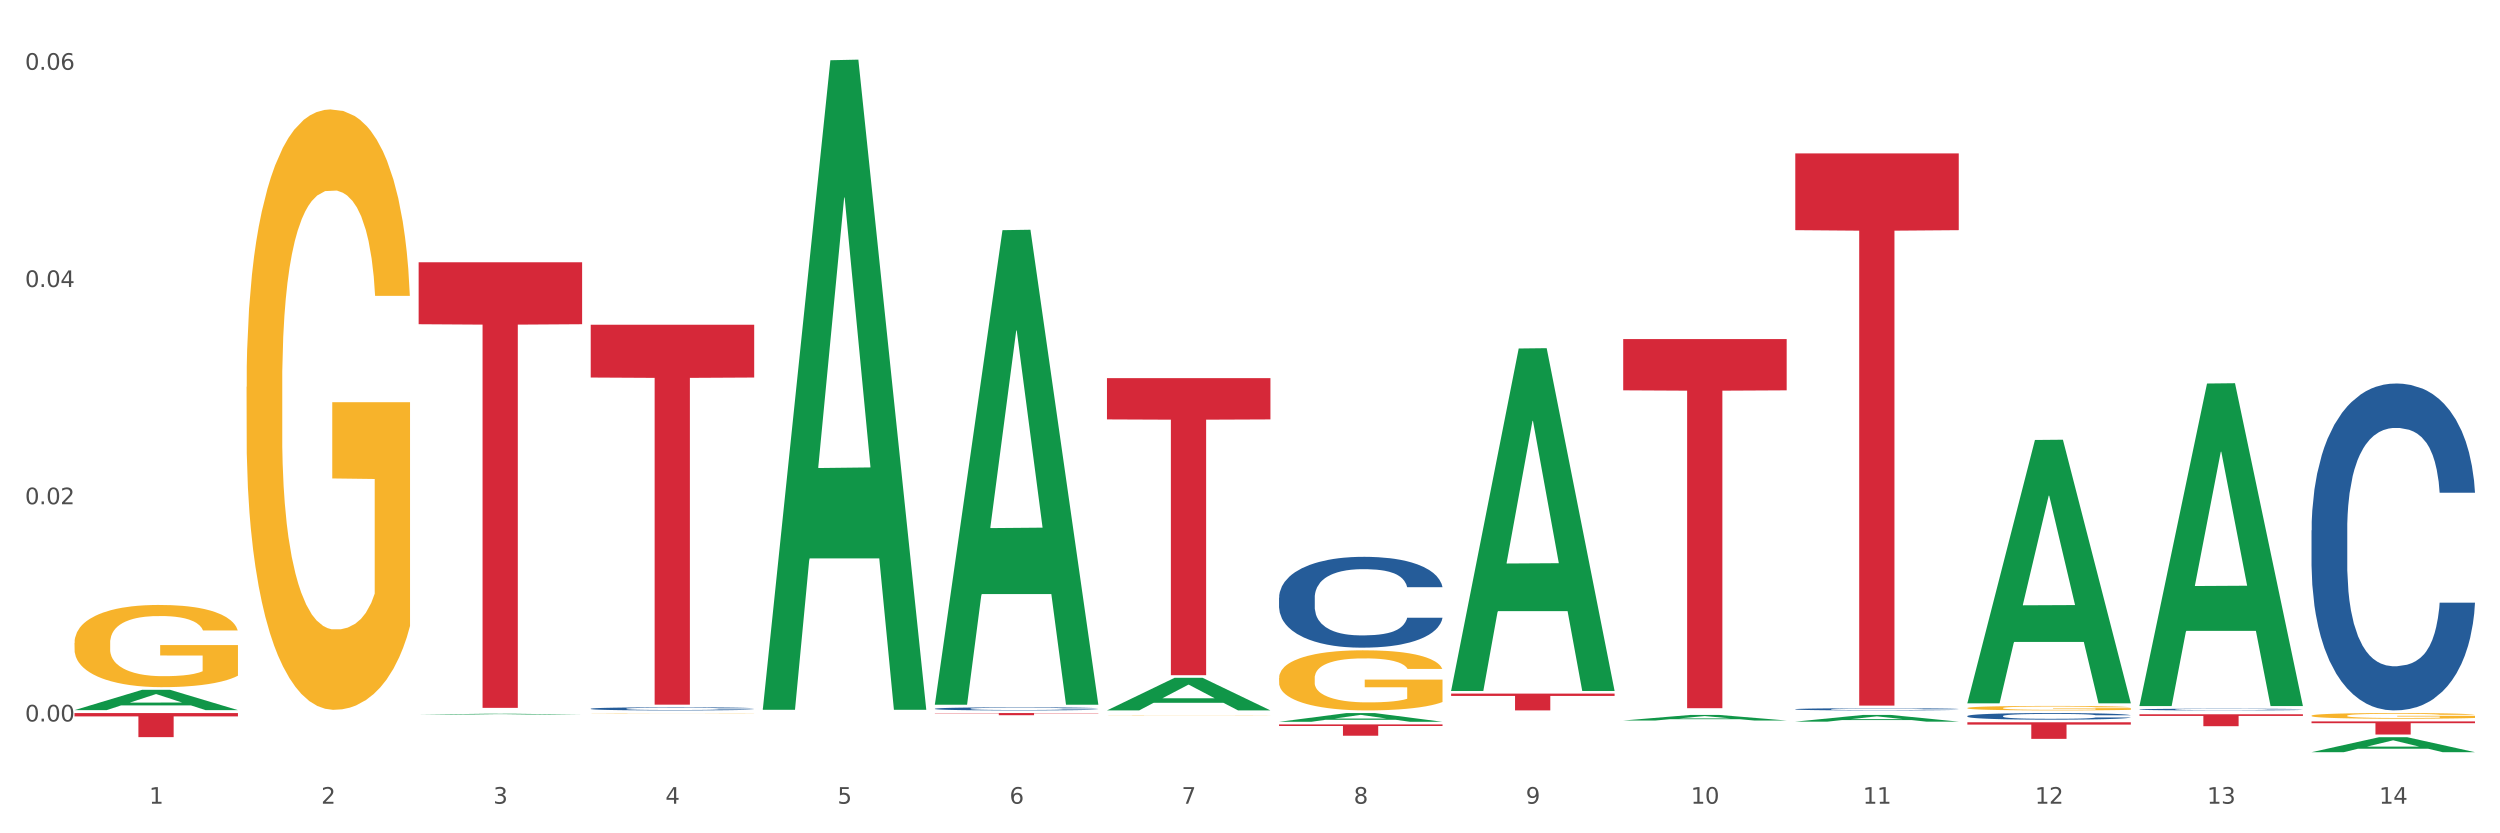 <?xml version="1.0" encoding="utf-8" standalone="no"?>
<!DOCTYPE svg PUBLIC "-//W3C//DTD SVG 1.1//EN"
  "http://www.w3.org/Graphics/SVG/1.1/DTD/svg11.dtd">
<svg xmlns:xlink="http://www.w3.org/1999/xlink" width="1080pt" height="360pt" viewBox="0 0 1080 360" xmlns="http://www.w3.org/2000/svg" version="1.1">
 <rect x="0" y="0" width="1080" height="360" fill="#333333" stroke="none"/>
 <defs>
  <style type="text/css">*{stroke-linejoin: round; stroke-linecap: butt}</style>
 </defs>
 <g id="figure_1">
  <g id="patch_1">
   <path d="M 0 360 
L 1080 360 
L 1080 0 
L 0 0 
z
" style="fill: #ffffff; stroke: #ffffff; stroke-linejoin: miter"/>
  </g>
  <g id="axes_1">
   <g id="matplotlib.axis_1">
    <g id="xtick_1">
     <g id="text_1">
      <!-- 1 -->
      <g style="fill: #4d4d4d" transform="translate(64.432 347.204) scale(0.096 -0.096)">
       <defs>
        <path id="DejaVuSans-31" d="M 794 531 
L 1825 531 
L 1825 4091 
L 703 3866 
L 703 4441 
L 1819 4666 
L 2450 4666 
L 2450 531 
L 3481 531 
L 3481 0 
L 794 0 
L 794 531 
z
" transform="scale(0.016)"/>
       </defs>
       <use xlink:href="#DejaVuSans-31"/>
      </g>
     </g>
    </g>
    <g id="xtick_2">
     <g id="text_2">
      <!-- 2 -->
      <g style="fill: #4d4d4d" transform="translate(138.771 347.204) scale(0.096 -0.096)">
       <defs>
        <path id="DejaVuSans-32" d="M 1228 531 
L 3431 531 
L 3431 0 
L 469 0 
L 469 531 
Q 828 903 1448 1529 
Q 2069 2156 2228 2338 
Q 2531 2678 2651 2914 
Q 2772 3150 2772 3378 
Q 2772 3750 2511 3984 
Q 2250 4219 1831 4219 
Q 1534 4219 1204 4116 
Q 875 4013 500 3803 
L 500 4441 
Q 881 4594 1212 4672 
Q 1544 4750 1819 4750 
Q 2544 4750 2975 4387 
Q 3406 4025 3406 3419 
Q 3406 3131 3298 2873 
Q 3191 2616 2906 2266 
Q 2828 2175 2409 1742 
Q 1991 1309 1228 531 
z
" transform="scale(0.016)"/>
       </defs>
       <use xlink:href="#DejaVuSans-32"/>
      </g>
     </g>
    </g>
    <g id="xtick_3">
     <g id="text_3">
      <!-- 3 -->
      <g style="fill: #4d4d4d" transform="translate(213.109 347.204) scale(0.096 -0.096)">
       <defs>
        <path id="DejaVuSans-33" d="M 2597 2516 
Q 3050 2419 3304 2112 
Q 3559 1806 3559 1356 
Q 3559 666 3084 287 
Q 2609 -91 1734 -91 
Q 1441 -91 1130 -33 
Q 819 25 488 141 
L 488 750 
Q 750 597 1062 519 
Q 1375 441 1716 441 
Q 2309 441 2620 675 
Q 2931 909 2931 1356 
Q 2931 1769 2642 2001 
Q 2353 2234 1838 2234 
L 1294 2234 
L 1294 2753 
L 1863 2753 
Q 2328 2753 2575 2939 
Q 2822 3125 2822 3475 
Q 2822 3834 2567 4026 
Q 2313 4219 1838 4219 
Q 1578 4219 1281 4162 
Q 984 4106 628 3988 
L 628 4550 
Q 988 4650 1302 4700 
Q 1616 4750 1894 4750 
Q 2613 4750 3031 4423 
Q 3450 4097 3450 3541 
Q 3450 3153 3228 2886 
Q 3006 2619 2597 2516 
z
" transform="scale(0.016)"/>
       </defs>
       <use xlink:href="#DejaVuSans-33"/>
      </g>
     </g>
    </g>
    <g id="xtick_4">
     <g id="text_4">
      <!-- 4 -->
      <g style="fill: #4d4d4d" transform="translate(287.448 347.204) scale(0.096 -0.096)">
       <defs>
        <path id="DejaVuSans-34" d="M 2419 4116 
L 825 1625 
L 2419 1625 
L 2419 4116 
z
M 2253 4666 
L 3047 4666 
L 3047 1625 
L 3713 1625 
L 3713 1100 
L 3047 1100 
L 3047 0 
L 2419 0 
L 2419 1100 
L 313 1100 
L 313 1709 
L 2253 4666 
z
" transform="scale(0.016)"/>
       </defs>
       <use xlink:href="#DejaVuSans-34"/>
      </g>
     </g>
    </g>
    <g id="xtick_5">
     <g id="text_5">
      <!-- 5 -->
      <g style="fill: #4d4d4d" transform="translate(361.787 347.204) scale(0.096 -0.096)">
       <defs>
        <path id="DejaVuSans-35" d="M 691 4666 
L 3169 4666 
L 3169 4134 
L 1269 4134 
L 1269 2991 
Q 1406 3038 1543 3061 
Q 1681 3084 1819 3084 
Q 2600 3084 3056 2656 
Q 3513 2228 3513 1497 
Q 3513 744 3044 326 
Q 2575 -91 1722 -91 
Q 1428 -91 1123 -41 
Q 819 9 494 109 
L 494 744 
Q 775 591 1075 516 
Q 1375 441 1709 441 
Q 2250 441 2565 725 
Q 2881 1009 2881 1497 
Q 2881 1984 2565 2268 
Q 2250 2553 1709 2553 
Q 1456 2553 1204 2497 
Q 953 2441 691 2322 
L 691 4666 
z
" transform="scale(0.016)"/>
       </defs>
       <use xlink:href="#DejaVuSans-35"/>
      </g>
     </g>
    </g>
    <g id="xtick_6">
     <g id="text_6">
      <!-- 6 -->
      <g style="fill: #4d4d4d" transform="translate(436.125 347.204) scale(0.096 -0.096)">
       <defs>
        <path id="DejaVuSans-36" d="M 2113 2584 
Q 1688 2584 1439 2293 
Q 1191 2003 1191 1497 
Q 1191 994 1439 701 
Q 1688 409 2113 409 
Q 2538 409 2786 701 
Q 3034 994 3034 1497 
Q 3034 2003 2786 2293 
Q 2538 2584 2113 2584 
z
M 3366 4563 
L 3366 3988 
Q 3128 4100 2886 4159 
Q 2644 4219 2406 4219 
Q 1781 4219 1451 3797 
Q 1122 3375 1075 2522 
Q 1259 2794 1537 2939 
Q 1816 3084 2150 3084 
Q 2853 3084 3261 2657 
Q 3669 2231 3669 1497 
Q 3669 778 3244 343 
Q 2819 -91 2113 -91 
Q 1303 -91 875 529 
Q 447 1150 447 2328 
Q 447 3434 972 4092 
Q 1497 4750 2381 4750 
Q 2619 4750 2861 4703 
Q 3103 4656 3366 4563 
z
" transform="scale(0.016)"/>
       </defs>
       <use xlink:href="#DejaVuSans-36"/>
      </g>
     </g>
    </g>
    <g id="xtick_7">
     <g id="text_7">
      <!-- 7 -->
      <g style="fill: #4d4d4d" transform="translate(510.464 347.204) scale(0.096 -0.096)">
       <defs>
        <path id="DejaVuSans-37" d="M 525 4666 
L 3525 4666 
L 3525 4397 
L 1831 0 
L 1172 0 
L 2766 4134 
L 525 4134 
L 525 4666 
z
" transform="scale(0.016)"/>
       </defs>
       <use xlink:href="#DejaVuSans-37"/>
      </g>
     </g>
    </g>
    <g id="xtick_8">
     <g id="text_8">
      <!-- 8 -->
      <g style="fill: #4d4d4d" transform="translate(584.803 347.204) scale(0.096 -0.096)">
       <defs>
        <path id="DejaVuSans-38" d="M 2034 2216 
Q 1584 2216 1326 1975 
Q 1069 1734 1069 1313 
Q 1069 891 1326 650 
Q 1584 409 2034 409 
Q 2484 409 2743 651 
Q 3003 894 3003 1313 
Q 3003 1734 2745 1975 
Q 2488 2216 2034 2216 
z
M 1403 2484 
Q 997 2584 770 2862 
Q 544 3141 544 3541 
Q 544 4100 942 4425 
Q 1341 4750 2034 4750 
Q 2731 4750 3128 4425 
Q 3525 4100 3525 3541 
Q 3525 3141 3298 2862 
Q 3072 2584 2669 2484 
Q 3125 2378 3379 2068 
Q 3634 1759 3634 1313 
Q 3634 634 3220 271 
Q 2806 -91 2034 -91 
Q 1263 -91 848 271 
Q 434 634 434 1313 
Q 434 1759 690 2068 
Q 947 2378 1403 2484 
z
M 1172 3481 
Q 1172 3119 1398 2916 
Q 1625 2713 2034 2713 
Q 2441 2713 2670 2916 
Q 2900 3119 2900 3481 
Q 2900 3844 2670 4047 
Q 2441 4250 2034 4250 
Q 1625 4250 1398 4047 
Q 1172 3844 1172 3481 
z
" transform="scale(0.016)"/>
       </defs>
       <use xlink:href="#DejaVuSans-38"/>
      </g>
     </g>
    </g>
    <g id="xtick_9">
     <g id="text_9">
      <!-- 9 -->
      <g style="fill: #4d4d4d" transform="translate(659.142 347.204) scale(0.096 -0.096)">
       <defs>
        <path id="DejaVuSans-39" d="M 703 97 
L 703 672 
Q 941 559 1184 500 
Q 1428 441 1663 441 
Q 2288 441 2617 861 
Q 2947 1281 2994 2138 
Q 2813 1869 2534 1725 
Q 2256 1581 1919 1581 
Q 1219 1581 811 2004 
Q 403 2428 403 3163 
Q 403 3881 828 4315 
Q 1253 4750 1959 4750 
Q 2769 4750 3195 4129 
Q 3622 3509 3622 2328 
Q 3622 1225 3098 567 
Q 2575 -91 1691 -91 
Q 1453 -91 1209 -44 
Q 966 3 703 97 
z
M 1959 2075 
Q 2384 2075 2632 2365 
Q 2881 2656 2881 3163 
Q 2881 3666 2632 3958 
Q 2384 4250 1959 4250 
Q 1534 4250 1286 3958 
Q 1038 3666 1038 3163 
Q 1038 2656 1286 2365 
Q 1534 2075 1959 2075 
z
" transform="scale(0.016)"/>
       </defs>
       <use xlink:href="#DejaVuSans-39"/>
      </g>
     </g>
    </g>
    <g id="xtick_10">
     <g id="text_10">
      <!-- 10 -->
      <g style="fill: #4d4d4d" transform="translate(730.426 347.204) scale(0.096 -0.096)">
       <defs>
        <path id="DejaVuSans-30" d="M 2034 4250 
Q 1547 4250 1301 3770 
Q 1056 3291 1056 2328 
Q 1056 1369 1301 889 
Q 1547 409 2034 409 
Q 2525 409 2770 889 
Q 3016 1369 3016 2328 
Q 3016 3291 2770 3770 
Q 2525 4250 2034 4250 
z
M 2034 4750 
Q 2819 4750 3233 4129 
Q 3647 3509 3647 2328 
Q 3647 1150 3233 529 
Q 2819 -91 2034 -91 
Q 1250 -91 836 529 
Q 422 1150 422 2328 
Q 422 3509 836 4129 
Q 1250 4750 2034 4750 
z
" transform="scale(0.016)"/>
       </defs>
       <use xlink:href="#DejaVuSans-31"/>
       <use xlink:href="#DejaVuSans-30" transform="translate(63.623 0)"/>
      </g>
     </g>
    </g>
    <g id="xtick_11">
     <g id="text_11">
      <!-- 11 -->
      <g style="fill: #4d4d4d" transform="translate(804.765 347.204) scale(0.096 -0.096)">
       <use xlink:href="#DejaVuSans-31"/>
       <use xlink:href="#DejaVuSans-31" transform="translate(63.623 0)"/>
      </g>
     </g>
    </g>
    <g id="xtick_12">
     <g id="text_12">
      <!-- 12 -->
      <g style="fill: #4d4d4d" transform="translate(879.104 347.204) scale(0.096 -0.096)">
       <use xlink:href="#DejaVuSans-31"/>
       <use xlink:href="#DejaVuSans-32" transform="translate(63.623 0)"/>
      </g>
     </g>
    </g>
    <g id="xtick_13">
     <g id="text_13">
      <!-- 13 -->
      <g style="fill: #4d4d4d" transform="translate(953.442 347.204) scale(0.096 -0.096)">
       <use xlink:href="#DejaVuSans-31"/>
       <use xlink:href="#DejaVuSans-33" transform="translate(63.623 0)"/>
      </g>
     </g>
    </g>
    <g id="xtick_14">
     <g id="text_14">
      <!-- 14 -->
      <g style="fill: #4d4d4d" transform="translate(1027.781 347.204) scale(0.096 -0.096)">
       <use xlink:href="#DejaVuSans-31"/>
       <use xlink:href="#DejaVuSans-34" transform="translate(63.623 0)"/>
      </g>
     </g>
    </g>
    <g id="xtick_15"/>
    <g id="xtick_16"/>
    <g id="xtick_17"/>
    <g id="xtick_18"/>
    <g id="xtick_19"/>
    <g id="xtick_20"/>
    <g id="xtick_21"/>
    <g id="xtick_22"/>
    <g id="xtick_23"/>
    <g id="xtick_24"/>
    <g id="xtick_25"/>
    <g id="xtick_26"/>
    <g id="xtick_27"/>
   </g>
   <g id="matplotlib.axis_2">
    <g id="ytick_1">
     <g id="text_15">
      <!-- 0.00 -->
      <g style="fill: #4d4d4d" transform="translate(10.8 311.68) scale(0.096 -0.096)">
       <defs>
        <path id="DejaVuSans-2e" d="M 684 794 
L 1344 794 
L 1344 0 
L 684 0 
L 684 794 
z
" transform="scale(0.016)"/>
       </defs>
       <use xlink:href="#DejaVuSans-30"/>
       <use xlink:href="#DejaVuSans-2e" transform="translate(63.623 0)"/>
       <use xlink:href="#DejaVuSans-30" transform="translate(95.41 0)"/>
       <use xlink:href="#DejaVuSans-30" transform="translate(159.033 0)"/>
      </g>
     </g>
    </g>
    <g id="ytick_2">
     <g id="text_16">
      <!-- 0.02 -->
      <g style="fill: #4d4d4d" transform="translate(10.8 217.834) scale(0.096 -0.096)">
       <use xlink:href="#DejaVuSans-30"/>
       <use xlink:href="#DejaVuSans-2e" transform="translate(63.623 0)"/>
       <use xlink:href="#DejaVuSans-30" transform="translate(95.41 0)"/>
       <use xlink:href="#DejaVuSans-32" transform="translate(159.033 0)"/>
      </g>
     </g>
    </g>
    <g id="ytick_3">
     <g id="text_17">
      <!-- 0.04 -->
      <g style="fill: #4d4d4d" transform="translate(10.8 123.988) scale(0.096 -0.096)">
       <use xlink:href="#DejaVuSans-30"/>
       <use xlink:href="#DejaVuSans-2e" transform="translate(63.623 0)"/>
       <use xlink:href="#DejaVuSans-30" transform="translate(95.41 0)"/>
       <use xlink:href="#DejaVuSans-34" transform="translate(159.033 0)"/>
      </g>
     </g>
    </g>
    <g id="ytick_4">
     <g id="text_18">
      <!-- 0.06 -->
      <g style="fill: #4d4d4d" transform="translate(10.8 30.141) scale(0.096 -0.096)">
       <use xlink:href="#DejaVuSans-30"/>
       <use xlink:href="#DejaVuSans-2e" transform="translate(63.623 0)"/>
       <use xlink:href="#DejaVuSans-30" transform="translate(95.41 0)"/>
       <use xlink:href="#DejaVuSans-36" transform="translate(159.033 0)"/>
      </g>
     </g>
    </g>
    <g id="ytick_5"/>
    <g id="ytick_6"/>
    <g id="ytick_7"/>
   </g>
   <g id="PolyCollection_1">
    <path d="M 32.175 306.767 
L 32.248 306.759 
L 61.37 297.999 
L 73.456 297.99 
L 102.797 306.783 
L 88.818 306.783 
L 82.484 304.736 
L 52.415 304.736 
L 52.197 304.769 
L 46.081 306.783 
L 32.175 306.783 
L 32.175 306.767 
L 56.201 303.514 
L 78.698 303.506 
L 67.559 299.865 
L 67.413 299.848 
L 67.267 299.873 
L 56.128 303.506 
L 56.201 303.514 
L 32.175 306.767 
z
" clip-path="url(#p84ad3bacb1)" style="fill: #109648"/>
    <path d="M 478.207 309.02 
L 478.291 309.02 
L 478.291 309.016 
L 478.457 309.013 
L 479.291 309.005 
L 480.542 308.999 
L 481.459 308.996 
L 482.376 308.993 
L 483.46 308.99 
L 484.794 308.987 
L 487.212 308.983 
L 488.713 308.981 
L 490.547 308.978 
L 493.882 308.975 
L 496.3 308.973 
L 498.802 308.972 
L 502.887 308.97 
L 505.555 308.969 
L 508.39 308.968 
L 511.809 308.968 
L 514.394 308.968 
L 520.063 308.968 
L 524.899 308.969 
L 527.234 308.97 
L 530.236 308.971 
L 531.82 308.972 
L 534.405 308.974 
L 537.073 308.976 
L 538.907 308.978 
L 541.658 308.981 
L 543.743 308.985 
L 545.661 308.989 
L 546.661 308.992 
L 547.412 308.995 
L 548.079 308.998 
L 548.746 309.003 
L 533.737 309.003 
L 533.154 308.999 
L 532.237 308.996 
L 530.903 308.993 
L 529.735 308.991 
L 527.734 308.988 
L 525.9 308.986 
L 523.982 308.985 
L 521.648 308.984 
L 519.813 308.984 
L 517.228 308.983 
L 512.142 308.983 
L 508.724 308.984 
L 506.389 308.985 
L 504.888 308.986 
L 503.554 308.987 
L 502.054 308.989 
L 500.303 308.991 
L 499.052 308.993 
L 497.801 308.995 
L 496.801 308.998 
L 495.884 309 
L 495.133 309.004 
L 494.549 309.007 
L 494.049 309.011 
L 493.632 309.017 
L 493.632 309.031 
L 493.799 309.034 
L 494.216 309.039 
L 494.716 309.042 
L 495.55 309.046 
L 496.3 309.048 
L 497.718 309.052 
L 499.302 309.055 
L 500.553 309.057 
L 501.803 309.059 
L 503.971 309.061 
L 506.389 309.063 
L 508.474 309.064 
L 511.309 309.065 
L 513.226 309.065 
L 514.894 309.066 
L 518.979 309.066 
L 521.898 309.065 
L 525.149 309.064 
L 527.651 309.064 
L 529.735 309.062 
L 532.07 309.061 
L 533.571 309.059 
L 533.571 309.037 
L 515.227 309.037 
L 515.227 309.023 
L 548.829 309.023 
L 548.829 309.065 
L 547.412 309.067 
L 545.827 309.069 
L 544.16 309.071 
L 541.658 309.073 
L 538.657 309.075 
L 535.989 309.076 
L 533.154 309.078 
L 529.819 309.079 
L 525.483 309.08 
L 522.815 309.08 
L 519.48 309.081 
L 515.561 309.081 
L 512.142 309.08 
L 508.807 309.08 
L 505.305 309.079 
L 501.887 309.078 
L 499.302 309.076 
L 496.717 309.075 
L 493.966 309.073 
L 491.798 309.07 
L 490.13 309.069 
L 488.296 309.066 
L 486.295 309.063 
L 484.794 309.06 
L 483.46 309.057 
L 482.043 309.054 
L 481.042 309.051 
L 480.042 309.047 
L 479.458 309.044 
L 478.791 309.039 
L 478.291 309.032 
L 478.207 309.02 
z
" clip-path="url(#p84ad3bacb1)" style="fill: #f7b32b"/>
    <path d="M 552.546 292.931 
L 552.629 292.907 
L 552.629 292.053 
L 552.796 291.317 
L 553.63 289.538 
L 554.881 288.067 
L 555.798 287.284 
L 556.715 286.644 
L 557.799 286.003 
L 559.133 285.339 
L 561.551 284.366 
L 563.052 283.868 
L 564.886 283.346 
L 568.221 282.587 
L 570.639 282.16 
L 573.141 281.804 
L 577.226 281.377 
L 579.894 281.187 
L 582.729 281.045 
L 586.148 280.95 
L 588.732 280.927 
L 594.402 280.998 
L 599.238 281.211 
L 601.573 281.377 
L 604.574 281.662 
L 606.158 281.852 
L 608.743 282.231 
L 611.411 282.729 
L 613.246 283.157 
L 615.997 283.963 
L 618.082 284.77 
L 619.999 285.766 
L 621 286.454 
L 621.75 287.095 
L 622.417 287.83 
L 623.084 288.993 
L 608.076 288.993 
L 607.493 288.162 
L 606.575 287.379 
L 605.241 286.62 
L 604.074 286.146 
L 602.073 285.553 
L 600.239 285.173 
L 598.321 284.888 
L 595.986 284.651 
L 594.152 284.532 
L 591.567 284.438 
L 586.481 284.461 
L 583.063 284.651 
L 580.728 284.888 
L 579.227 285.102 
L 577.893 285.339 
L 576.392 285.671 
L 574.641 286.169 
L 573.391 286.62 
L 572.14 287.19 
L 571.139 287.759 
L 570.222 288.423 
L 569.472 289.135 
L 568.888 289.87 
L 568.388 290.772 
L 567.971 292.266 
L 567.971 295.517 
L 568.138 296.252 
L 568.555 297.225 
L 569.055 297.96 
L 569.889 298.838 
L 570.639 299.431 
L 572.057 300.285 
L 573.641 300.997 
L 574.891 301.447 
L 576.142 301.827 
L 578.31 302.349 
L 580.728 302.776 
L 582.812 303.037 
L 585.647 303.274 
L 587.565 303.369 
L 589.233 303.416 
L 593.318 303.416 
L 596.236 303.345 
L 599.488 303.179 
L 601.99 302.966 
L 604.074 302.705 
L 606.409 302.278 
L 607.909 301.874 
L 607.909 296.916 
L 589.566 296.892 
L 589.566 293.595 
L 623.168 293.595 
L 623.168 303.274 
L 621.75 303.772 
L 620.166 304.223 
L 618.499 304.626 
L 615.997 305.125 
L 612.996 305.599 
L 610.327 305.931 
L 607.493 306.216 
L 604.157 306.477 
L 599.822 306.714 
L 597.154 306.809 
L 593.818 306.88 
L 589.9 306.904 
L 586.481 306.856 
L 583.146 306.738 
L 579.644 306.524 
L 576.226 306.216 
L 573.641 305.907 
L 571.056 305.528 
L 568.305 305.03 
L 566.137 304.555 
L 564.469 304.128 
L 562.635 303.583 
L 560.634 302.871 
L 559.133 302.23 
L 557.799 301.566 
L 556.381 300.712 
L 555.381 299.977 
L 554.38 299.051 
L 553.797 298.363 
L 553.13 297.296 
L 552.629 295.801 
L 552.546 292.931 
z
" clip-path="url(#p84ad3bacb1)" style="fill: #f7b32b"/>
    <path d="M 849.901 305.86 
L 849.984 305.859 
L 849.984 305.795 
L 850.151 305.74 
L 850.985 305.607 
L 852.235 305.497 
L 853.153 305.439 
L 854.07 305.391 
L 855.154 305.343 
L 856.488 305.294 
L 858.906 305.221 
L 860.407 305.184 
L 862.241 305.145 
L 865.576 305.088 
L 867.994 305.056 
L 870.495 305.03 
L 874.581 304.998 
L 877.249 304.984 
L 880.084 304.973 
L 883.502 304.966 
L 886.087 304.964 
L 891.757 304.969 
L 896.593 304.985 
L 898.927 304.998 
L 901.929 305.019 
L 903.513 305.033 
L 906.098 305.062 
L 908.766 305.099 
L 910.601 305.131 
L 913.352 305.191 
L 915.436 305.251 
L 917.354 305.326 
L 918.355 305.377 
L 919.105 305.425 
L 919.772 305.48 
L 920.439 305.566 
L 905.431 305.566 
L 904.847 305.504 
L 903.93 305.446 
L 902.596 305.389 
L 901.429 305.354 
L 899.428 305.31 
L 897.593 305.281 
L 895.676 305.26 
L 893.341 305.242 
L 891.507 305.233 
L 888.922 305.226 
L 883.836 305.228 
L 880.417 305.242 
L 878.083 305.26 
L 876.582 305.276 
L 875.248 305.294 
L 873.747 305.318 
L 871.996 305.356 
L 870.745 305.389 
L 869.495 305.432 
L 868.494 305.474 
L 867.577 305.524 
L 866.827 305.577 
L 866.243 305.632 
L 865.743 305.699 
L 865.326 305.811 
L 865.326 306.054 
L 865.493 306.108 
L 865.91 306.181 
L 866.41 306.236 
L 867.244 306.302 
L 867.994 306.346 
L 869.411 306.41 
L 870.996 306.463 
L 872.246 306.496 
L 873.497 306.525 
L 875.665 306.564 
L 878.083 306.596 
L 880.167 306.615 
L 883.002 306.633 
L 884.92 306.64 
L 886.587 306.643 
L 890.673 306.643 
L 893.591 306.638 
L 896.843 306.626 
L 899.344 306.61 
L 901.429 306.59 
L 903.763 306.558 
L 905.264 306.528 
L 905.264 306.158 
L 886.921 306.156 
L 886.921 305.91 
L 920.523 305.91 
L 920.523 306.633 
L 919.105 306.67 
L 917.521 306.704 
L 915.853 306.734 
L 913.352 306.771 
L 910.35 306.806 
L 907.682 306.831 
L 904.847 306.852 
L 901.512 306.872 
L 897.177 306.89 
L 894.508 306.897 
L 891.173 306.902 
L 887.254 306.904 
L 883.836 306.9 
L 880.501 306.891 
L 876.999 306.876 
L 873.58 306.852 
L 870.996 306.829 
L 868.411 306.801 
L 865.659 306.764 
L 863.492 306.728 
L 861.824 306.697 
L 859.99 306.656 
L 857.989 306.603 
L 856.488 306.555 
L 855.154 306.505 
L 853.736 306.442 
L 852.736 306.387 
L 851.735 306.318 
L 851.151 306.266 
L 850.484 306.186 
L 849.984 306.075 
L 849.901 305.86 
z
" clip-path="url(#p84ad3bacb1)" style="fill: #f7b32b"/>
    <path d="M 998.578 311.633 
L 1069.2 311.633 
L 1069.2 312.425 
L 1041.42 312.43 
L 1041.42 317.332 
L 1026.191 317.332 
L 1026.191 312.43 
L 998.578 312.425 
L 998.578 311.638 
L 998.578 311.633 
z
" clip-path="url(#p84ad3bacb1)" style="fill: #d62839"/>
    <path d="M 924.24 308.552 
L 994.861 308.552 
L 994.861 309.269 
L 967.081 309.274 
L 967.081 313.714 
L 951.852 313.714 
L 951.852 309.274 
L 924.24 309.269 
L 924.24 308.557 
L 924.24 308.552 
z
" clip-path="url(#p84ad3bacb1)" style="fill: #d62839"/>
    <path d="M 849.901 312.028 
L 920.523 312.028 
L 920.523 313.025 
L 892.742 313.031 
L 892.742 319.197 
L 877.514 319.197 
L 877.514 313.031 
L 849.901 313.025 
L 849.901 312.035 
L 849.901 312.028 
z
" clip-path="url(#p84ad3bacb1)" style="fill: #d62839"/>
    <path d="M 775.562 66.281 
L 846.184 66.281 
L 846.184 99.429 
L 818.404 99.653 
L 818.404 304.814 
L 803.175 304.814 
L 803.175 99.653 
L 775.562 99.429 
L 775.562 66.505 
L 775.562 66.281 
z
" clip-path="url(#p84ad3bacb1)" style="fill: #d62839"/>
    <path d="M 701.223 146.463 
L 771.845 146.463 
L 771.845 168.624 
L 744.065 168.774 
L 744.065 305.93 
L 728.836 305.93 
L 728.836 168.774 
L 701.223 168.624 
L 701.223 146.613 
L 701.223 146.463 
z
" clip-path="url(#p84ad3bacb1)" style="fill: #d62839"/>
    <path d="M 626.885 299.629 
L 697.506 299.629 
L 697.506 300.64 
L 669.726 300.647 
L 669.726 306.904 
L 654.497 306.904 
L 654.497 300.647 
L 626.885 300.64 
L 626.885 299.636 
L 626.885 299.629 
z
" clip-path="url(#p84ad3bacb1)" style="fill: #d62839"/>
    <path d="M 552.546 312.954 
L 623.168 312.954 
L 623.168 313.632 
L 595.388 313.637 
L 595.388 317.833 
L 580.159 317.833 
L 580.159 313.637 
L 552.546 313.632 
L 552.546 312.959 
L 552.546 312.954 
z
" clip-path="url(#p84ad3bacb1)" style="fill: #d62839"/>
    <path d="M 478.207 163.354 
L 548.829 163.354 
L 548.829 181.186 
L 521.049 181.306 
L 521.049 291.672 
L 505.82 291.672 
L 505.82 181.306 
L 478.207 181.186 
L 478.207 163.474 
L 478.207 163.354 
z
" clip-path="url(#p84ad3bacb1)" style="fill: #d62839"/>
    <path d="M 403.869 308.036 
L 474.49 308.036 
L 474.49 308.166 
L 446.71 308.167 
L 446.71 308.969 
L 431.481 308.969 
L 431.481 308.167 
L 403.869 308.166 
L 403.869 308.037 
L 403.869 308.036 
z
" clip-path="url(#p84ad3bacb1)" style="fill: #d62839"/>
    <path d="M 255.191 140.281 
L 325.813 140.281 
L 325.813 163.092 
L 298.033 163.246 
L 298.033 304.423 
L 282.804 304.423 
L 282.804 163.246 
L 255.191 163.092 
L 255.191 140.435 
L 255.191 140.281 
z
" clip-path="url(#p84ad3bacb1)" style="fill: #d62839"/>
    <path d="M 180.852 113.312 
L 251.474 113.312 
L 251.474 140.061 
L 223.694 140.242 
L 223.694 305.797 
L 208.465 305.797 
L 208.465 140.242 
L 180.852 140.061 
L 180.852 113.493 
L 180.852 113.312 
z
" clip-path="url(#p84ad3bacb1)" style="fill: #d62839"/>
    <path d="M 32.175 308.033 
L 102.797 308.033 
L 102.797 309.481 
L 75.017 309.491 
L 75.017 318.452 
L 59.788 318.452 
L 59.788 309.491 
L 32.175 309.481 
L 32.175 308.043 
L 32.175 308.033 
z
" clip-path="url(#p84ad3bacb1)" style="fill: #d62839"/>
    <path d="M 255.191 306.159 
L 255.275 306.158 
L 255.275 306.124 
L 255.525 306.077 
L 256.443 305.99 
L 257.612 305.925 
L 259.615 305.848 
L 260.701 305.816 
L 262.12 305.78 
L 265.041 305.722 
L 268.381 305.673 
L 270.718 305.646 
L 272.471 305.629 
L 276.394 305.598 
L 278.648 305.584 
L 280.986 305.573 
L 282.989 305.566 
L 286.328 305.557 
L 288.999 305.553 
L 292.088 305.552 
L 294.676 305.553 
L 298.098 305.558 
L 303.107 305.573 
L 305.027 305.582 
L 307.615 305.596 
L 310.286 305.616 
L 312.457 305.636 
L 314.961 305.664 
L 317.549 305.701 
L 320.053 305.748 
L 321.806 305.791 
L 323.225 305.837 
L 324.477 305.893 
L 325.396 305.953 
L 325.813 306.004 
L 310.537 306.004 
L 310.119 305.958 
L 309.284 305.909 
L 308.45 305.875 
L 307.531 305.848 
L 306.112 305.817 
L 304.86 305.798 
L 302.773 305.774 
L 300.853 305.759 
L 299.267 305.751 
L 297.347 305.743 
L 293.257 305.736 
L 290.335 305.736 
L 288.499 305.738 
L 286.245 305.745 
L 284.325 305.753 
L 282.071 305.768 
L 280.318 305.784 
L 278.565 305.805 
L 277.563 305.82 
L 276.06 305.847 
L 275.059 305.869 
L 273.723 305.908 
L 272.972 305.935 
L 271.636 306.005 
L 271.052 306.057 
L 270.801 306.093 
L 270.634 306.132 
L 270.634 306.325 
L 271.135 306.411 
L 271.553 306.448 
L 272.22 306.49 
L 273.473 306.545 
L 275.309 306.598 
L 277.229 306.636 
L 278.815 306.659 
L 280.318 306.677 
L 281.82 306.69 
L 283.657 306.703 
L 285.159 306.71 
L 287.413 306.717 
L 290.085 306.721 
L 292.172 306.721 
L 296.429 306.715 
L 298.349 306.709 
L 300.185 306.7 
L 302.189 306.687 
L 303.775 306.672 
L 304.693 306.661 
L 306.196 306.637 
L 307.364 306.612 
L 308.366 306.584 
L 309.034 306.559 
L 309.785 306.522 
L 310.37 306.48 
L 310.537 306.458 
L 325.813 306.458 
L 325.479 306.503 
L 324.895 306.546 
L 323.726 306.604 
L 322.808 306.637 
L 321.389 306.678 
L 319.886 306.712 
L 317.799 306.751 
L 315.879 306.779 
L 313.876 306.804 
L 311.705 306.826 
L 307.782 306.857 
L 306.363 306.866 
L 303.358 306.88 
L 301.02 306.889 
L 297.598 306.898 
L 294.092 306.903 
L 290.419 306.904 
L 287.163 306.901 
L 283.573 306.894 
L 281.32 306.887 
L 278.815 306.875 
L 275.893 306.858 
L 273.139 306.837 
L 270.551 306.812 
L 268.13 306.784 
L 265.876 306.752 
L 262.955 306.699 
L 260.784 306.647 
L 259.198 306.599 
L 258.113 306.558 
L 257.028 306.506 
L 256.443 306.471 
L 255.525 306.384 
L 255.191 306.304 
L 255.191 306.159 
z
" clip-path="url(#p84ad3bacb1)" style="fill: #255c99"/>
    <path d="M 32.175 277.753 
L 32.258 277.721 
L 32.258 276.553 
L 32.425 275.547 
L 33.259 273.114 
L 34.51 271.102 
L 35.427 270.032 
L 36.344 269.156 
L 37.428 268.28 
L 38.762 267.372 
L 41.18 266.041 
L 42.681 265.36 
L 44.515 264.646 
L 47.85 263.608 
L 50.268 263.024 
L 52.77 262.538 
L 56.855 261.954 
L 59.523 261.694 
L 62.358 261.5 
L 65.777 261.37 
L 68.361 261.337 
L 74.031 261.435 
L 78.867 261.727 
L 81.202 261.954 
L 84.203 262.343 
L 85.788 262.603 
L 88.372 263.122 
L 91.04 263.803 
L 92.875 264.387 
L 95.626 265.49 
L 97.711 266.593 
L 99.628 267.955 
L 100.629 268.896 
L 101.379 269.772 
L 102.046 270.778 
L 102.713 272.368 
L 87.705 272.368 
L 87.122 271.232 
L 86.204 270.162 
L 84.87 269.123 
L 83.703 268.475 
L 81.702 267.664 
L 79.868 267.144 
L 77.95 266.755 
L 75.615 266.431 
L 73.781 266.269 
L 71.196 266.139 
L 66.11 266.171 
L 62.692 266.431 
L 60.357 266.755 
L 58.856 267.047 
L 57.522 267.372 
L 56.021 267.826 
L 54.27 268.507 
L 53.02 269.123 
L 51.769 269.902 
L 50.768 270.681 
L 49.851 271.589 
L 49.101 272.562 
L 48.517 273.568 
L 48.017 274.801 
L 47.6 276.845 
L 47.6 281.289 
L 47.767 282.295 
L 48.184 283.625 
L 48.684 284.631 
L 49.518 285.831 
L 50.268 286.642 
L 51.686 287.81 
L 53.27 288.783 
L 54.52 289.4 
L 55.771 289.919 
L 57.939 290.632 
L 60.357 291.216 
L 62.441 291.573 
L 65.276 291.898 
L 67.194 292.028 
L 68.862 292.092 
L 72.947 292.092 
L 75.865 291.995 
L 79.117 291.768 
L 81.619 291.476 
L 83.703 291.119 
L 86.038 290.535 
L 87.538 289.984 
L 87.538 283.203 
L 69.195 283.171 
L 69.195 278.661 
L 102.797 278.661 
L 102.797 291.898 
L 101.379 292.579 
L 99.795 293.195 
L 98.128 293.747 
L 95.626 294.428 
L 92.625 295.077 
L 89.956 295.531 
L 87.122 295.921 
L 83.786 296.277 
L 79.451 296.602 
L 76.783 296.732 
L 73.447 296.829 
L 69.529 296.861 
L 66.11 296.796 
L 62.775 296.634 
L 59.273 296.342 
L 55.855 295.921 
L 53.27 295.499 
L 50.685 294.98 
L 47.934 294.298 
L 45.766 293.65 
L 44.098 293.066 
L 42.264 292.319 
L 40.263 291.346 
L 38.762 290.47 
L 37.428 289.562 
L 36.01 288.394 
L 35.01 287.388 
L 34.009 286.123 
L 33.426 285.182 
L 32.759 283.722 
L 32.258 281.678 
L 32.175 277.753 
z
" clip-path="url(#p84ad3bacb1)" style="fill: #f7b32b"/>
    <path d="M 403.869 306.165 
L 403.952 306.163 
L 403.952 306.129 
L 404.202 306.083 
L 405.121 305.997 
L 406.289 305.932 
L 408.293 305.856 
L 409.378 305.824 
L 410.797 305.788 
L 413.719 305.731 
L 417.058 305.682 
L 419.395 305.655 
L 421.148 305.638 
L 425.072 305.607 
L 427.326 305.593 
L 429.663 305.582 
L 431.666 305.575 
L 435.006 305.567 
L 437.677 305.563 
L 440.766 305.562 
L 443.353 305.563 
L 446.776 305.568 
L 451.785 305.582 
L 453.704 305.591 
L 456.292 305.606 
L 458.964 305.625 
L 461.134 305.645 
L 463.638 305.673 
L 466.226 305.71 
L 468.73 305.757 
L 470.483 305.799 
L 471.903 305.845 
L 473.155 305.9 
L 474.073 305.96 
L 474.49 306.01 
L 459.214 306.01 
L 458.797 305.965 
L 457.962 305.916 
L 457.127 305.883 
L 456.209 305.856 
L 454.79 305.825 
L 453.538 305.806 
L 451.451 305.782 
L 449.531 305.768 
L 447.945 305.759 
L 446.025 305.752 
L 441.934 305.744 
L 439.012 305.744 
L 437.176 305.747 
L 434.922 305.753 
L 433.002 305.761 
L 430.748 305.776 
L 428.995 305.792 
L 427.242 305.813 
L 426.24 305.828 
L 424.738 305.855 
L 423.736 305.877 
L 422.401 305.915 
L 421.649 305.942 
L 420.314 306.011 
L 419.729 306.063 
L 419.479 306.099 
L 419.312 306.138 
L 419.312 306.329 
L 419.813 306.415 
L 420.23 306.452 
L 420.898 306.493 
L 422.15 306.547 
L 423.987 306.6 
L 425.907 306.638 
L 427.493 306.661 
L 428.995 306.678 
L 430.498 306.692 
L 432.334 306.704 
L 433.837 306.711 
L 436.091 306.719 
L 438.762 306.722 
L 440.849 306.722 
L 445.106 306.716 
L 447.026 306.71 
L 448.863 306.702 
L 450.866 306.688 
L 452.452 306.673 
L 453.371 306.662 
L 454.873 306.639 
L 456.042 306.615 
L 457.044 306.586 
L 457.711 306.562 
L 458.463 306.525 
L 459.047 306.483 
L 459.214 306.461 
L 474.49 306.461 
L 474.156 306.505 
L 473.572 306.548 
L 472.403 306.606 
L 471.485 306.639 
L 470.066 306.68 
L 468.563 306.714 
L 466.477 306.752 
L 464.557 306.78 
L 462.553 306.805 
L 460.383 306.827 
L 456.459 306.857 
L 455.04 306.866 
L 452.035 306.881 
L 449.698 306.889 
L 446.275 306.898 
L 442.769 306.903 
L 439.096 306.904 
L 435.84 306.901 
L 432.251 306.894 
L 429.997 306.887 
L 427.493 306.876 
L 424.571 306.858 
L 421.816 306.838 
L 419.228 306.813 
L 416.808 306.785 
L 414.554 306.753 
L 411.632 306.7 
L 409.462 306.649 
L 407.875 306.601 
L 406.79 306.561 
L 405.705 306.509 
L 405.121 306.474 
L 404.202 306.388 
L 403.869 306.308 
L 403.869 306.165 
z
" clip-path="url(#p84ad3bacb1)" style="fill: #255c99"/>
    <path d="M 552.546 258.182 
L 552.629 258.147 
L 552.629 257.143 
L 552.88 255.781 
L 553.798 253.272 
L 554.967 251.372 
L 556.97 249.149 
L 558.055 248.217 
L 559.475 247.178 
L 562.396 245.493 
L 565.735 244.059 
L 568.073 243.271 
L 569.826 242.769 
L 573.749 241.873 
L 576.003 241.478 
L 578.34 241.156 
L 580.344 240.941 
L 583.683 240.69 
L 586.354 240.582 
L 589.443 240.546 
L 592.031 240.582 
L 595.453 240.725 
L 600.462 241.156 
L 602.382 241.407 
L 604.97 241.837 
L 607.641 242.41 
L 609.811 242.984 
L 612.316 243.808 
L 614.903 244.884 
L 617.408 246.246 
L 619.161 247.5 
L 620.58 248.827 
L 621.832 250.44 
L 622.75 252.196 
L 623.168 253.666 
L 607.891 253.666 
L 607.474 252.34 
L 606.639 250.906 
L 605.804 249.938 
L 604.886 249.149 
L 603.467 248.253 
L 602.215 247.68 
L 600.128 246.999 
L 598.208 246.568 
L 596.622 246.317 
L 594.702 246.102 
L 590.612 245.887 
L 587.69 245.887 
L 585.853 245.959 
L 583.6 246.138 
L 581.68 246.389 
L 579.426 246.819 
L 577.673 247.285 
L 575.92 247.895 
L 574.918 248.325 
L 573.415 249.113 
L 572.414 249.759 
L 571.078 250.87 
L 570.327 251.658 
L 568.991 253.702 
L 568.407 255.207 
L 568.156 256.247 
L 567.989 257.394 
L 567.989 262.986 
L 568.49 265.495 
L 568.908 266.57 
L 569.575 267.789 
L 570.827 269.366 
L 572.664 270.908 
L 574.584 272.019 
L 576.17 272.7 
L 577.673 273.202 
L 579.175 273.596 
L 581.012 273.955 
L 582.514 274.17 
L 584.768 274.385 
L 587.439 274.492 
L 589.526 274.492 
L 593.784 274.313 
L 595.704 274.134 
L 597.54 273.883 
L 599.544 273.489 
L 601.13 273.058 
L 602.048 272.736 
L 603.551 272.055 
L 604.719 271.338 
L 605.721 270.513 
L 606.389 269.796 
L 607.14 268.721 
L 607.724 267.502 
L 607.891 266.857 
L 623.168 266.857 
L 622.834 268.148 
L 622.249 269.402 
L 621.081 271.087 
L 620.163 272.055 
L 618.743 273.238 
L 617.241 274.241 
L 615.154 275.353 
L 613.234 276.177 
L 611.23 276.894 
L 609.06 277.539 
L 605.137 278.435 
L 603.718 278.686 
L 600.712 279.116 
L 598.375 279.367 
L 594.952 279.618 
L 591.446 279.762 
L 587.773 279.797 
L 584.518 279.726 
L 580.928 279.511 
L 578.674 279.296 
L 576.17 278.973 
L 573.248 278.471 
L 570.494 277.862 
L 567.906 277.145 
L 565.485 276.32 
L 563.231 275.388 
L 560.309 273.847 
L 558.139 272.341 
L 556.553 270.943 
L 555.468 269.761 
L 554.382 268.255 
L 553.798 267.216 
L 552.88 264.706 
L 552.546 262.376 
L 552.546 258.182 
z
" clip-path="url(#p84ad3bacb1)" style="fill: #255c99"/>
    <path d="M 775.562 306.375 
L 775.646 306.374 
L 775.646 306.349 
L 775.896 306.316 
L 776.814 306.255 
L 777.983 306.208 
L 779.986 306.154 
L 781.072 306.131 
L 782.491 306.105 
L 785.412 306.064 
L 788.752 306.029 
L 791.089 306.01 
L 792.842 305.997 
L 796.765 305.976 
L 799.019 305.966 
L 801.357 305.958 
L 803.36 305.953 
L 806.699 305.947 
L 809.37 305.944 
L 812.459 305.943 
L 815.047 305.944 
L 818.469 305.947 
L 823.478 305.958 
L 825.398 305.964 
L 827.986 305.975 
L 830.657 305.989 
L 832.828 306.003 
L 835.332 306.023 
L 837.92 306.049 
L 840.424 306.083 
L 842.177 306.113 
L 843.596 306.146 
L 844.848 306.185 
L 845.766 306.228 
L 846.184 306.264 
L 830.908 306.264 
L 830.49 306.232 
L 829.655 306.197 
L 828.821 306.173 
L 827.902 306.154 
L 826.483 306.132 
L 825.231 306.118 
L 823.144 306.101 
L 821.224 306.091 
L 819.638 306.084 
L 817.718 306.079 
L 813.628 306.074 
L 810.706 306.074 
L 808.87 306.076 
L 806.616 306.08 
L 804.696 306.086 
L 802.442 306.097 
L 800.689 306.108 
L 798.936 306.123 
L 797.934 306.133 
L 796.431 306.153 
L 795.43 306.169 
L 794.094 306.196 
L 793.343 306.215 
L 792.007 306.265 
L 791.423 306.302 
L 791.172 306.327 
L 791.005 306.355 
L 791.005 306.492 
L 791.506 306.554 
L 791.924 306.58 
L 792.591 306.61 
L 793.844 306.649 
L 795.68 306.686 
L 797.6 306.713 
L 799.186 306.73 
L 800.689 306.742 
L 802.191 306.752 
L 804.028 306.761 
L 805.53 306.766 
L 807.784 306.771 
L 810.456 306.774 
L 812.543 306.774 
L 816.8 306.77 
L 818.72 306.765 
L 820.556 306.759 
L 822.56 306.749 
L 824.146 306.739 
L 825.064 306.731 
L 826.567 306.714 
L 827.735 306.697 
L 828.737 306.677 
L 829.405 306.659 
L 830.156 306.633 
L 830.741 306.603 
L 830.908 306.587 
L 846.184 306.587 
L 845.85 306.619 
L 845.266 306.649 
L 844.097 306.691 
L 843.179 306.714 
L 841.76 306.743 
L 840.257 306.768 
L 838.17 306.795 
L 836.25 306.815 
L 834.247 306.833 
L 832.076 306.849 
L 828.153 306.871 
L 826.734 306.877 
L 823.728 306.887 
L 821.391 306.893 
L 817.969 306.899 
L 814.463 306.903 
L 810.79 306.904 
L 807.534 306.902 
L 803.944 306.897 
L 801.69 306.892 
L 799.186 306.884 
L 796.264 306.871 
L 793.51 306.856 
L 790.922 306.839 
L 788.501 306.819 
L 786.247 306.796 
L 783.325 306.758 
L 781.155 306.721 
L 779.569 306.687 
L 778.484 306.658 
L 777.399 306.621 
L 776.814 306.596 
L 775.896 306.534 
L 775.562 306.477 
L 775.562 306.375 
z
" clip-path="url(#p84ad3bacb1)" style="fill: #255c99"/>
    <path d="M 849.901 309.321 
L 849.984 309.318 
L 849.984 309.245 
L 850.235 309.145 
L 851.153 308.962 
L 852.322 308.823 
L 854.325 308.661 
L 855.41 308.593 
L 856.829 308.517 
L 859.751 308.394 
L 863.09 308.289 
L 865.428 308.232 
L 867.181 308.195 
L 871.104 308.13 
L 873.358 308.101 
L 875.695 308.077 
L 877.699 308.062 
L 881.038 308.043 
L 883.709 308.036 
L 886.798 308.033 
L 889.386 308.036 
L 892.808 308.046 
L 897.817 308.077 
L 899.737 308.096 
L 902.325 308.127 
L 904.996 308.169 
L 907.166 308.211 
L 909.671 308.271 
L 912.258 308.35 
L 914.763 308.449 
L 916.516 308.541 
L 917.935 308.638 
L 919.187 308.755 
L 920.105 308.884 
L 920.523 308.991 
L 905.246 308.991 
L 904.829 308.894 
L 903.994 308.789 
L 903.159 308.719 
L 902.241 308.661 
L 900.822 308.596 
L 899.57 308.554 
L 897.483 308.504 
L 895.563 308.473 
L 893.977 308.454 
L 892.057 308.439 
L 887.966 308.423 
L 885.045 308.423 
L 883.208 308.428 
L 880.954 308.441 
L 879.034 308.46 
L 876.78 308.491 
L 875.027 308.525 
L 873.274 308.57 
L 872.273 308.601 
L 870.77 308.659 
L 869.768 308.706 
L 868.433 308.787 
L 867.681 308.844 
L 866.346 308.994 
L 865.761 309.104 
L 865.511 309.18 
L 865.344 309.263 
L 865.344 309.672 
L 865.845 309.855 
L 866.262 309.933 
L 866.93 310.022 
L 868.182 310.138 
L 870.019 310.25 
L 871.939 310.331 
L 873.525 310.381 
L 875.027 310.418 
L 876.53 310.446 
L 878.367 310.473 
L 879.869 310.488 
L 882.123 310.504 
L 884.794 310.512 
L 886.881 310.512 
L 891.139 310.499 
L 893.059 310.486 
L 894.895 310.467 
L 896.899 310.439 
L 898.485 310.407 
L 899.403 310.384 
L 900.905 310.334 
L 902.074 310.282 
L 903.076 310.221 
L 903.744 310.169 
L 904.495 310.09 
L 905.079 310.001 
L 905.246 309.954 
L 920.523 309.954 
L 920.189 310.049 
L 919.604 310.14 
L 918.436 310.263 
L 917.517 310.334 
L 916.098 310.42 
L 914.596 310.494 
L 912.509 310.575 
L 910.589 310.635 
L 908.585 310.687 
L 906.415 310.734 
L 902.491 310.8 
L 901.072 310.818 
L 898.067 310.85 
L 895.73 310.868 
L 892.307 310.886 
L 888.801 310.897 
L 885.128 310.899 
L 881.873 310.894 
L 878.283 310.878 
L 876.029 310.863 
L 873.525 310.839 
L 870.603 310.802 
L 867.848 310.758 
L 865.261 310.706 
L 862.84 310.645 
L 860.586 310.577 
L 857.664 310.465 
L 855.494 310.355 
L 853.908 310.253 
L 852.823 310.166 
L 851.737 310.056 
L 851.153 309.981 
L 850.235 309.797 
L 849.901 309.627 
L 849.901 309.321 
z
" clip-path="url(#p84ad3bacb1)" style="fill: #255c99"/>
    <path d="M 924.24 306.49 
L 924.323 306.489 
L 924.323 306.47 
L 924.573 306.444 
L 925.492 306.396 
L 926.66 306.36 
L 928.664 306.317 
L 929.749 306.299 
L 931.168 306.279 
L 934.09 306.247 
L 937.429 306.22 
L 939.766 306.205 
L 941.519 306.195 
L 945.443 306.178 
L 947.697 306.17 
L 950.034 306.164 
L 952.037 306.16 
L 955.377 306.155 
L 958.048 306.153 
L 961.136 306.152 
L 963.724 306.153 
L 967.147 306.156 
L 972.155 306.164 
L 974.075 306.169 
L 976.663 306.177 
L 979.335 306.188 
L 981.505 306.199 
L 984.009 306.215 
L 986.597 306.235 
L 989.101 306.261 
L 990.854 306.286 
L 992.273 306.311 
L 993.526 306.342 
L 994.444 306.375 
L 994.861 306.404 
L 979.585 306.404 
L 979.168 306.378 
L 978.333 306.351 
L 977.498 306.332 
L 976.58 306.317 
L 975.161 306.3 
L 973.908 306.289 
L 971.822 306.276 
L 969.902 306.268 
L 968.316 306.263 
L 966.396 306.259 
L 962.305 306.255 
L 959.383 306.255 
L 957.547 306.256 
L 955.293 306.259 
L 953.373 306.264 
L 951.119 306.272 
L 949.366 306.281 
L 947.613 306.293 
L 946.611 306.301 
L 945.109 306.316 
L 944.107 306.329 
L 942.771 306.35 
L 942.02 306.365 
L 940.685 306.404 
L 940.1 306.433 
L 939.85 306.453 
L 939.683 306.475 
L 939.683 306.582 
L 940.184 306.63 
L 940.601 306.651 
L 941.269 306.674 
L 942.521 306.704 
L 944.358 306.734 
L 946.278 306.755 
L 947.864 306.768 
L 949.366 306.778 
L 950.869 306.785 
L 952.705 306.792 
L 954.208 306.796 
L 956.462 306.8 
L 959.133 306.802 
L 961.22 306.802 
L 965.477 306.799 
L 967.397 306.795 
L 969.234 306.791 
L 971.237 306.783 
L 972.823 306.775 
L 973.742 306.769 
L 975.244 306.756 
L 976.413 306.742 
L 977.415 306.726 
L 978.082 306.712 
L 978.834 306.692 
L 979.418 306.668 
L 979.585 306.656 
L 994.861 306.656 
L 994.527 306.681 
L 993.943 306.705 
L 992.774 306.737 
L 991.856 306.756 
L 990.437 306.778 
L 988.934 306.797 
L 986.847 306.819 
L 984.927 306.835 
L 982.924 306.848 
L 980.754 306.861 
L 976.83 306.878 
L 975.411 306.883 
L 972.406 306.891 
L 970.069 306.896 
L 966.646 306.9 
L 963.14 306.903 
L 959.467 306.904 
L 956.211 306.902 
L 952.622 306.898 
L 950.368 306.894 
L 947.864 306.888 
L 944.942 306.878 
L 942.187 306.867 
L 939.599 306.853 
L 937.178 306.837 
L 934.925 306.819 
L 932.003 306.79 
L 929.832 306.761 
L 928.246 306.734 
L 927.161 306.712 
L 926.076 306.683 
L 925.492 306.663 
L 924.573 306.615 
L 924.24 306.57 
L 924.24 306.49 
z
" clip-path="url(#p84ad3bacb1)" style="fill: #255c99"/>
    <path d="M 998.578 229.126 
L 998.662 228.997 
L 998.662 225.386 
L 998.912 220.484 
L 999.83 211.455 
L 1000.999 204.619 
L 1003.003 196.622 
L 1004.088 193.269 
L 1005.507 189.528 
L 1008.429 183.466 
L 1011.768 178.306 
L 1014.105 175.469 
L 1015.858 173.663 
L 1019.781 170.438 
L 1022.035 169.02 
L 1024.373 167.859 
L 1026.376 167.085 
L 1029.715 166.182 
L 1032.387 165.795 
L 1035.475 165.666 
L 1038.063 165.795 
L 1041.486 166.311 
L 1046.494 167.859 
L 1048.414 168.762 
L 1051.002 170.309 
L 1053.673 172.373 
L 1055.844 174.437 
L 1058.348 177.404 
L 1060.936 181.273 
L 1063.44 186.175 
L 1065.193 190.689 
L 1066.612 195.461 
L 1067.864 201.266 
L 1068.783 207.586 
L 1069.2 212.874 
L 1053.924 212.874 
L 1053.506 208.102 
L 1052.671 202.943 
L 1051.837 199.46 
L 1050.918 196.622 
L 1049.499 193.398 
L 1048.247 191.334 
L 1046.16 188.883 
L 1044.24 187.335 
L 1042.654 186.433 
L 1040.734 185.659 
L 1036.644 184.885 
L 1033.722 184.885 
L 1031.886 185.143 
L 1029.632 185.788 
L 1027.712 186.69 
L 1025.458 188.238 
L 1023.705 189.915 
L 1021.952 192.108 
L 1020.95 193.656 
L 1019.448 196.493 
L 1018.446 198.815 
L 1017.11 202.814 
L 1016.359 205.651 
L 1015.023 213.003 
L 1014.439 218.421 
L 1014.188 222.161 
L 1014.022 226.289 
L 1014.022 246.41 
L 1014.522 255.439 
L 1014.94 259.309 
L 1015.608 263.694 
L 1016.86 269.369 
L 1018.696 274.916 
L 1020.616 278.914 
L 1022.202 281.365 
L 1023.705 283.171 
L 1025.207 284.59 
L 1027.044 285.879 
L 1028.547 286.653 
L 1030.8 287.427 
L 1033.472 287.814 
L 1035.559 287.814 
L 1039.816 287.169 
L 1041.736 286.524 
L 1043.572 285.621 
L 1045.576 284.203 
L 1047.162 282.655 
L 1048.08 281.494 
L 1049.583 279.043 
L 1050.752 276.464 
L 1051.753 273.497 
L 1052.421 270.917 
L 1053.172 267.048 
L 1053.757 262.662 
L 1053.924 260.341 
L 1069.2 260.341 
L 1068.866 264.984 
L 1068.282 269.498 
L 1067.113 275.561 
L 1066.195 279.043 
L 1064.776 283.3 
L 1063.273 286.911 
L 1061.186 290.91 
L 1059.266 293.876 
L 1057.263 296.456 
L 1055.092 298.778 
L 1051.169 302.002 
L 1049.75 302.905 
L 1046.745 304.453 
L 1044.407 305.356 
L 1040.985 306.259 
L 1037.479 306.775 
L 1033.806 306.904 
L 1030.55 306.646 
L 1026.96 305.872 
L 1024.707 305.098 
L 1022.202 303.937 
L 1019.281 302.131 
L 1016.526 299.939 
L 1013.938 297.359 
L 1011.517 294.392 
L 1009.263 291.039 
L 1006.342 285.492 
L 1004.171 280.075 
L 1002.585 275.045 
L 1001.5 270.788 
L 1000.415 265.371 
L 999.83 261.63 
L 998.912 252.601 
L 998.578 244.217 
L 998.578 229.126 
z
" clip-path="url(#p84ad3bacb1)" style="fill: #255c99"/>
    <path d="M 255.191 308.239 
L 255.275 308.239 
L 255.275 308.235 
L 255.441 308.231 
L 256.275 308.223 
L 257.526 308.216 
L 258.443 308.212 
L 259.36 308.209 
L 260.444 308.206 
L 261.778 308.203 
L 264.196 308.198 
L 265.697 308.196 
L 267.531 308.193 
L 270.866 308.19 
L 273.284 308.188 
L 275.786 308.186 
L 279.871 308.184 
L 282.539 308.183 
L 285.374 308.182 
L 288.793 308.182 
L 291.377 308.182 
L 297.047 308.182 
L 301.883 308.183 
L 304.218 308.184 
L 307.219 308.185 
L 308.804 308.186 
L 311.388 308.188 
L 314.057 308.19 
L 315.891 308.192 
L 318.642 308.196 
L 320.727 308.2 
L 322.645 308.205 
L 323.645 308.208 
L 324.395 308.211 
L 325.062 308.215 
L 325.73 308.22 
L 310.721 308.22 
L 310.138 308.216 
L 309.221 308.213 
L 307.886 308.209 
L 306.719 308.207 
L 304.718 308.204 
L 302.884 308.202 
L 300.966 308.201 
L 298.631 308.2 
L 296.797 308.199 
L 294.212 308.199 
L 289.126 308.199 
L 285.708 308.2 
L 283.373 308.201 
L 281.872 308.202 
L 280.538 308.203 
L 279.037 308.204 
L 277.286 308.207 
L 276.036 308.209 
L 274.785 308.212 
L 273.785 308.214 
L 272.867 308.218 
L 272.117 308.221 
L 271.533 308.225 
L 271.033 308.229 
L 270.616 308.236 
L 270.616 308.251 
L 270.783 308.255 
L 271.2 308.26 
L 271.7 308.263 
L 272.534 308.267 
L 273.284 308.27 
L 274.702 308.274 
L 276.286 308.278 
L 277.537 308.28 
L 278.787 308.282 
L 280.955 308.284 
L 283.373 308.286 
L 285.458 308.287 
L 288.292 308.289 
L 290.21 308.289 
L 291.878 308.289 
L 295.963 308.289 
L 298.882 308.289 
L 302.133 308.288 
L 304.635 308.287 
L 306.719 308.286 
L 309.054 308.284 
L 310.555 308.282 
L 310.555 308.258 
L 292.211 308.258 
L 292.211 308.242 
L 325.813 308.242 
L 325.813 308.289 
L 324.395 308.291 
L 322.811 308.293 
L 321.144 308.295 
L 318.642 308.297 
L 315.641 308.3 
L 312.973 308.301 
L 310.138 308.303 
L 306.803 308.304 
L 302.467 308.305 
L 299.799 308.305 
L 296.464 308.306 
L 292.545 308.306 
L 289.126 308.306 
L 285.791 308.305 
L 282.289 308.304 
L 278.871 308.303 
L 276.286 308.301 
L 273.701 308.299 
L 270.95 308.297 
L 268.782 308.295 
L 267.114 308.293 
L 265.28 308.29 
L 263.279 308.287 
L 261.778 308.284 
L 260.444 308.28 
L 259.027 308.276 
L 258.026 308.273 
L 257.025 308.268 
L 256.442 308.265 
L 255.775 308.26 
L 255.275 308.253 
L 255.191 308.239 
z
" clip-path="url(#p84ad3bacb1)" style="fill: #f7b32b"/>
    <path d="M 106.514 167.128 
L 106.597 166.891 
L 106.597 158.363 
L 106.764 151.02 
L 107.598 133.253 
L 108.848 118.565 
L 109.765 110.748 
L 110.683 104.352 
L 111.767 97.956 
L 113.101 91.323 
L 115.519 81.61 
L 117.019 76.635 
L 118.854 71.424 
L 122.189 63.843 
L 124.607 59.579 
L 127.108 56.026 
L 131.194 51.762 
L 133.862 49.866 
L 136.697 48.445 
L 140.115 47.498 
L 142.7 47.261 
L 148.37 47.971 
L 153.206 50.103 
L 155.54 51.762 
L 158.542 54.604 
L 160.126 56.499 
L 162.711 60.29 
L 165.379 65.264 
L 167.213 69.529 
L 169.965 77.583 
L 172.049 85.637 
L 173.967 95.587 
L 174.968 102.457 
L 175.718 108.853 
L 176.385 116.196 
L 177.052 127.804 
L 162.044 127.804 
L 161.46 119.513 
L 160.543 111.695 
L 159.209 104.115 
L 158.042 99.377 
L 156.041 93.455 
L 154.206 89.664 
L 152.289 86.822 
L 149.954 84.453 
L 148.12 83.268 
L 145.535 82.321 
L 140.449 82.558 
L 137.03 84.453 
L 134.696 86.822 
L 133.195 88.954 
L 131.861 91.323 
L 130.36 94.639 
L 128.609 99.614 
L 127.358 104.115 
L 126.108 109.8 
L 125.107 115.486 
L 124.19 122.119 
L 123.44 129.225 
L 122.856 136.569 
L 122.356 145.571 
L 121.939 160.495 
L 121.939 192.949 
L 122.106 200.293 
L 122.522 210.006 
L 123.023 217.349 
L 123.856 226.114 
L 124.607 232.037 
L 126.024 240.565 
L 127.609 247.672 
L 128.859 252.173 
L 130.11 255.963 
L 132.278 261.175 
L 134.696 265.439 
L 136.78 268.044 
L 139.615 270.413 
L 141.533 271.361 
L 143.2 271.835 
L 147.286 271.835 
L 150.204 271.124 
L 153.456 269.466 
L 155.957 267.334 
L 158.042 264.728 
L 160.376 260.464 
L 161.877 256.437 
L 161.877 206.926 
L 143.534 206.689 
L 143.534 173.761 
L 177.135 173.761 
L 177.135 270.413 
L 175.718 275.388 
L 174.134 279.889 
L 172.466 283.916 
L 169.965 288.891 
L 166.963 293.629 
L 164.295 296.945 
L 161.46 299.788 
L 158.125 302.394 
L 153.789 304.763 
L 151.121 305.71 
L 147.786 306.421 
L 143.867 306.658 
L 140.449 306.184 
L 137.114 305 
L 133.612 302.868 
L 130.193 299.788 
L 127.609 296.708 
L 125.024 292.918 
L 122.272 287.943 
L 120.104 283.206 
L 118.437 278.941 
L 116.603 273.493 
L 114.601 266.386 
L 113.101 259.99 
L 111.767 253.357 
L 110.349 244.829 
L 109.349 237.485 
L 108.348 228.246 
L 107.764 221.377 
L 107.097 210.716 
L 106.597 195.792 
L 106.514 167.128 
z
" clip-path="url(#p84ad3bacb1)" style="fill: #f7b32b"/>
    <path d="M 998.578 309.175 
L 998.662 309.173 
L 998.662 309.091 
L 998.828 309.021 
L 999.662 308.852 
L 1000.913 308.712 
L 1001.83 308.638 
L 1002.747 308.577 
L 1003.831 308.516 
L 1005.165 308.453 
L 1007.583 308.36 
L 1009.084 308.313 
L 1010.918 308.263 
L 1014.253 308.191 
L 1016.671 308.15 
L 1019.173 308.116 
L 1023.258 308.076 
L 1025.926 308.058 
L 1028.761 308.044 
L 1032.18 308.035 
L 1034.765 308.033 
L 1040.434 308.04 
L 1045.27 308.06 
L 1047.605 308.076 
L 1050.607 308.103 
L 1052.191 308.121 
L 1054.775 308.157 
L 1057.444 308.204 
L 1059.278 308.245 
L 1062.029 308.322 
L 1064.114 308.399 
L 1066.032 308.493 
L 1067.032 308.559 
L 1067.783 308.62 
L 1068.45 308.69 
L 1069.117 308.8 
L 1054.108 308.8 
L 1053.525 308.721 
L 1052.608 308.647 
L 1051.274 308.575 
L 1050.106 308.529 
L 1048.105 308.473 
L 1046.271 308.437 
L 1044.353 308.41 
L 1042.019 308.387 
L 1040.184 308.376 
L 1037.599 308.367 
L 1032.513 308.369 
L 1029.095 308.387 
L 1026.76 308.41 
L 1025.259 308.43 
L 1023.925 308.453 
L 1022.425 308.484 
L 1020.674 308.532 
L 1019.423 308.575 
L 1018.172 308.629 
L 1017.172 308.683 
L 1016.255 308.746 
L 1015.504 308.814 
L 1014.92 308.884 
L 1014.42 308.969 
L 1014.003 309.112 
L 1014.003 309.421 
L 1014.17 309.491 
L 1014.587 309.583 
L 1015.087 309.653 
L 1015.921 309.737 
L 1016.671 309.793 
L 1018.089 309.874 
L 1019.673 309.942 
L 1020.924 309.985 
L 1022.174 310.021 
L 1024.342 310.071 
L 1026.76 310.111 
L 1028.845 310.136 
L 1031.68 310.159 
L 1033.597 310.168 
L 1035.265 310.172 
L 1039.35 310.172 
L 1042.269 310.165 
L 1045.52 310.15 
L 1048.022 310.129 
L 1050.106 310.105 
L 1052.441 310.064 
L 1053.942 310.026 
L 1053.942 309.554 
L 1035.598 309.552 
L 1035.598 309.238 
L 1069.2 309.238 
L 1069.2 310.159 
L 1067.783 310.206 
L 1066.198 310.249 
L 1064.531 310.287 
L 1062.029 310.335 
L 1059.028 310.38 
L 1056.36 310.411 
L 1053.525 310.438 
L 1050.19 310.463 
L 1045.854 310.486 
L 1043.186 310.495 
L 1039.851 310.502 
L 1035.932 310.504 
L 1032.513 310.499 
L 1029.178 310.488 
L 1025.676 310.468 
L 1022.258 310.438 
L 1019.673 310.409 
L 1017.088 310.373 
L 1014.337 310.326 
L 1012.169 310.281 
L 1010.501 310.24 
L 1008.667 310.188 
L 1006.666 310.12 
L 1005.165 310.059 
L 1003.831 309.996 
L 1002.414 309.915 
L 1001.413 309.845 
L 1000.413 309.757 
L 999.829 309.692 
L 999.162 309.59 
L 998.662 309.448 
L 998.578 309.175 
z
" clip-path="url(#p84ad3bacb1)" style="fill: #f7b32b"/>
    <path d="M 775.562 311.745 
L 775.635 311.742 
L 804.757 308.859 
L 816.843 308.856 
L 846.184 311.75 
L 832.205 311.75 
L 825.871 311.076 
L 795.802 311.076 
L 795.584 311.087 
L 789.468 311.75 
L 775.562 311.75 
L 775.562 311.745 
L 799.588 310.674 
L 822.085 310.671 
L 810.946 309.473 
L 810.8 309.468 
L 810.655 309.476 
L 799.515 310.671 
L 799.588 310.674 
L 775.562 311.745 
z
" clip-path="url(#p84ad3bacb1)" style="fill: #109648"/>
    <path d="M 924.24 304.761 
L 924.312 304.63 
L 953.435 165.678 
L 965.52 165.547 
L 994.861 305.023 
L 980.883 305.023 
L 974.548 272.544 
L 944.48 272.544 
L 944.261 273.068 
L 938.145 305.023 
L 924.24 305.023 
L 924.24 304.761 
L 948.265 253.162 
L 970.763 253.031 
L 959.623 195.275 
L 959.478 195.014 
L 959.332 195.406 
L 948.193 253.031 
L 948.265 253.162 
L 924.24 304.761 
z
" clip-path="url(#p84ad3bacb1)" style="fill: #109648"/>
    <path d="M 849.901 303.621 
L 849.974 303.514 
L 879.096 190.066 
L 891.182 189.959 
L 920.523 303.835 
L 906.544 303.835 
L 900.21 277.317 
L 870.141 277.317 
L 869.922 277.745 
L 863.807 303.835 
L 849.901 303.835 
L 849.901 303.621 
L 873.927 261.492 
L 896.424 261.385 
L 885.284 214.231 
L 885.139 214.017 
L 884.993 214.338 
L 873.854 261.385 
L 873.927 261.492 
L 849.901 303.621 
z
" clip-path="url(#p84ad3bacb1)" style="fill: #109648"/>
    <path d="M 701.223 311.259 
L 701.296 311.257 
L 730.419 308.84 
L 742.504 308.837 
L 771.845 311.264 
L 757.866 311.264 
L 751.532 310.699 
L 721.463 310.699 
L 721.245 310.708 
L 715.129 311.264 
L 701.223 311.264 
L 701.223 311.259 
L 725.249 310.362 
L 747.746 310.359 
L 736.607 309.355 
L 736.461 309.35 
L 736.316 309.357 
L 725.177 310.359 
L 725.249 310.362 
L 701.223 311.259 
z
" clip-path="url(#p84ad3bacb1)" style="fill: #109648"/>
    <path d="M 626.885 298.222 
L 626.957 298.083 
L 656.08 150.547 
L 668.166 150.408 
L 697.506 298.5 
L 683.528 298.5 
L 677.194 264.015 
L 647.125 264.015 
L 646.906 264.571 
L 640.791 298.5 
L 626.885 298.5 
L 626.885 298.222 
L 650.911 243.435 
L 673.408 243.296 
L 662.268 181.973 
L 662.123 181.695 
L 661.977 182.112 
L 650.838 243.296 
L 650.911 243.435 
L 626.885 298.222 
z
" clip-path="url(#p84ad3bacb1)" style="fill: #109648"/>
    <path d="M 552.546 311.818 
L 552.619 311.815 
L 581.741 308.037 
L 593.827 308.033 
L 623.168 311.825 
L 609.189 311.825 
L 602.855 310.942 
L 572.786 310.942 
L 572.568 310.956 
L 566.452 311.825 
L 552.546 311.825 
L 552.546 311.818 
L 576.572 310.415 
L 599.069 310.412 
L 587.93 308.841 
L 587.784 308.834 
L 587.638 308.845 
L 576.499 310.412 
L 576.572 310.415 
L 552.546 311.818 
z
" clip-path="url(#p84ad3bacb1)" style="fill: #109648"/>
    <path d="M 478.207 306.877 
L 478.28 306.864 
L 507.402 292.815 
L 519.488 292.802 
L 548.829 306.904 
L 534.85 306.904 
L 528.516 303.62 
L 498.447 303.62 
L 498.229 303.673 
L 492.113 306.904 
L 478.207 306.904 
L 478.207 306.877 
L 502.233 301.66 
L 524.73 301.647 
L 513.591 295.807 
L 513.445 295.781 
L 513.3 295.821 
L 502.16 301.647 
L 502.233 301.66 
L 478.207 306.877 
z
" clip-path="url(#p84ad3bacb1)" style="fill: #109648"/>
    <path d="M 998.578 324.937 
L 998.651 324.931 
L 1027.773 318.467 
L 1039.859 318.461 
L 1069.2 324.95 
L 1055.221 324.95 
L 1048.887 323.439 
L 1018.818 323.439 
L 1018.6 323.463 
L 1012.484 324.95 
L 998.578 324.95 
L 998.578 324.937 
L 1022.604 322.537 
L 1045.101 322.531 
L 1033.962 319.844 
L 1033.816 319.832 
L 1033.671 319.85 
L 1022.531 322.531 
L 1022.604 322.537 
L 998.578 324.937 
z
" clip-path="url(#p84ad3bacb1)" style="fill: #109648"/>
    <path d="M 403.869 304.047 
L 403.941 303.855 
L 433.064 99.436 
L 445.15 99.244 
L 474.49 304.433 
L 460.512 304.433 
L 454.177 256.651 
L 424.109 256.651 
L 423.89 257.422 
L 417.774 304.433 
L 403.869 304.433 
L 403.869 304.047 
L 427.895 228.137 
L 450.392 227.944 
L 439.252 142.979 
L 439.107 142.593 
L 438.961 143.171 
L 427.822 227.944 
L 427.895 228.137 
L 403.869 304.047 
z
" clip-path="url(#p84ad3bacb1)" style="fill: #109648"/>
    <path d="M 180.852 308.734 
L 180.925 308.733 
L 210.048 308.334 
L 222.133 308.334 
L 251.474 308.734 
L 237.495 308.734 
L 231.161 308.641 
L 201.092 308.641 
L 200.874 308.643 
L 194.758 308.734 
L 180.852 308.734 
L 180.852 308.734 
L 204.878 308.586 
L 227.375 308.585 
L 216.236 308.419 
L 216.09 308.419 
L 215.945 308.42 
L 204.806 308.585 
L 204.878 308.586 
L 180.852 308.734 
z
" clip-path="url(#p84ad3bacb1)" style="fill: #109648"/>
    <path d="M 329.53 306.096 
L 329.603 305.832 
L 358.725 26.023 
L 370.811 25.759 
L 400.152 306.624 
L 386.173 306.624 
L 379.839 241.221 
L 349.77 241.221 
L 349.551 242.275 
L 343.436 306.624 
L 329.53 306.624 
L 329.53 306.096 
L 353.556 202.19 
L 376.053 201.926 
L 364.914 85.624 
L 364.768 85.097 
L 364.622 85.888 
L 353.483 201.926 
L 353.556 202.19 
L 329.53 306.096 
z
" clip-path="url(#p84ad3bacb1)" style="fill: #109648"/>
   </g>
  </g>
 </g>
 <defs>
  <clipPath id="p84ad3bacb1">
   <rect x="32.175" y="10.8" width="1037.025" height="329.109"/>
  </clipPath>
 </defs>
</svg>
